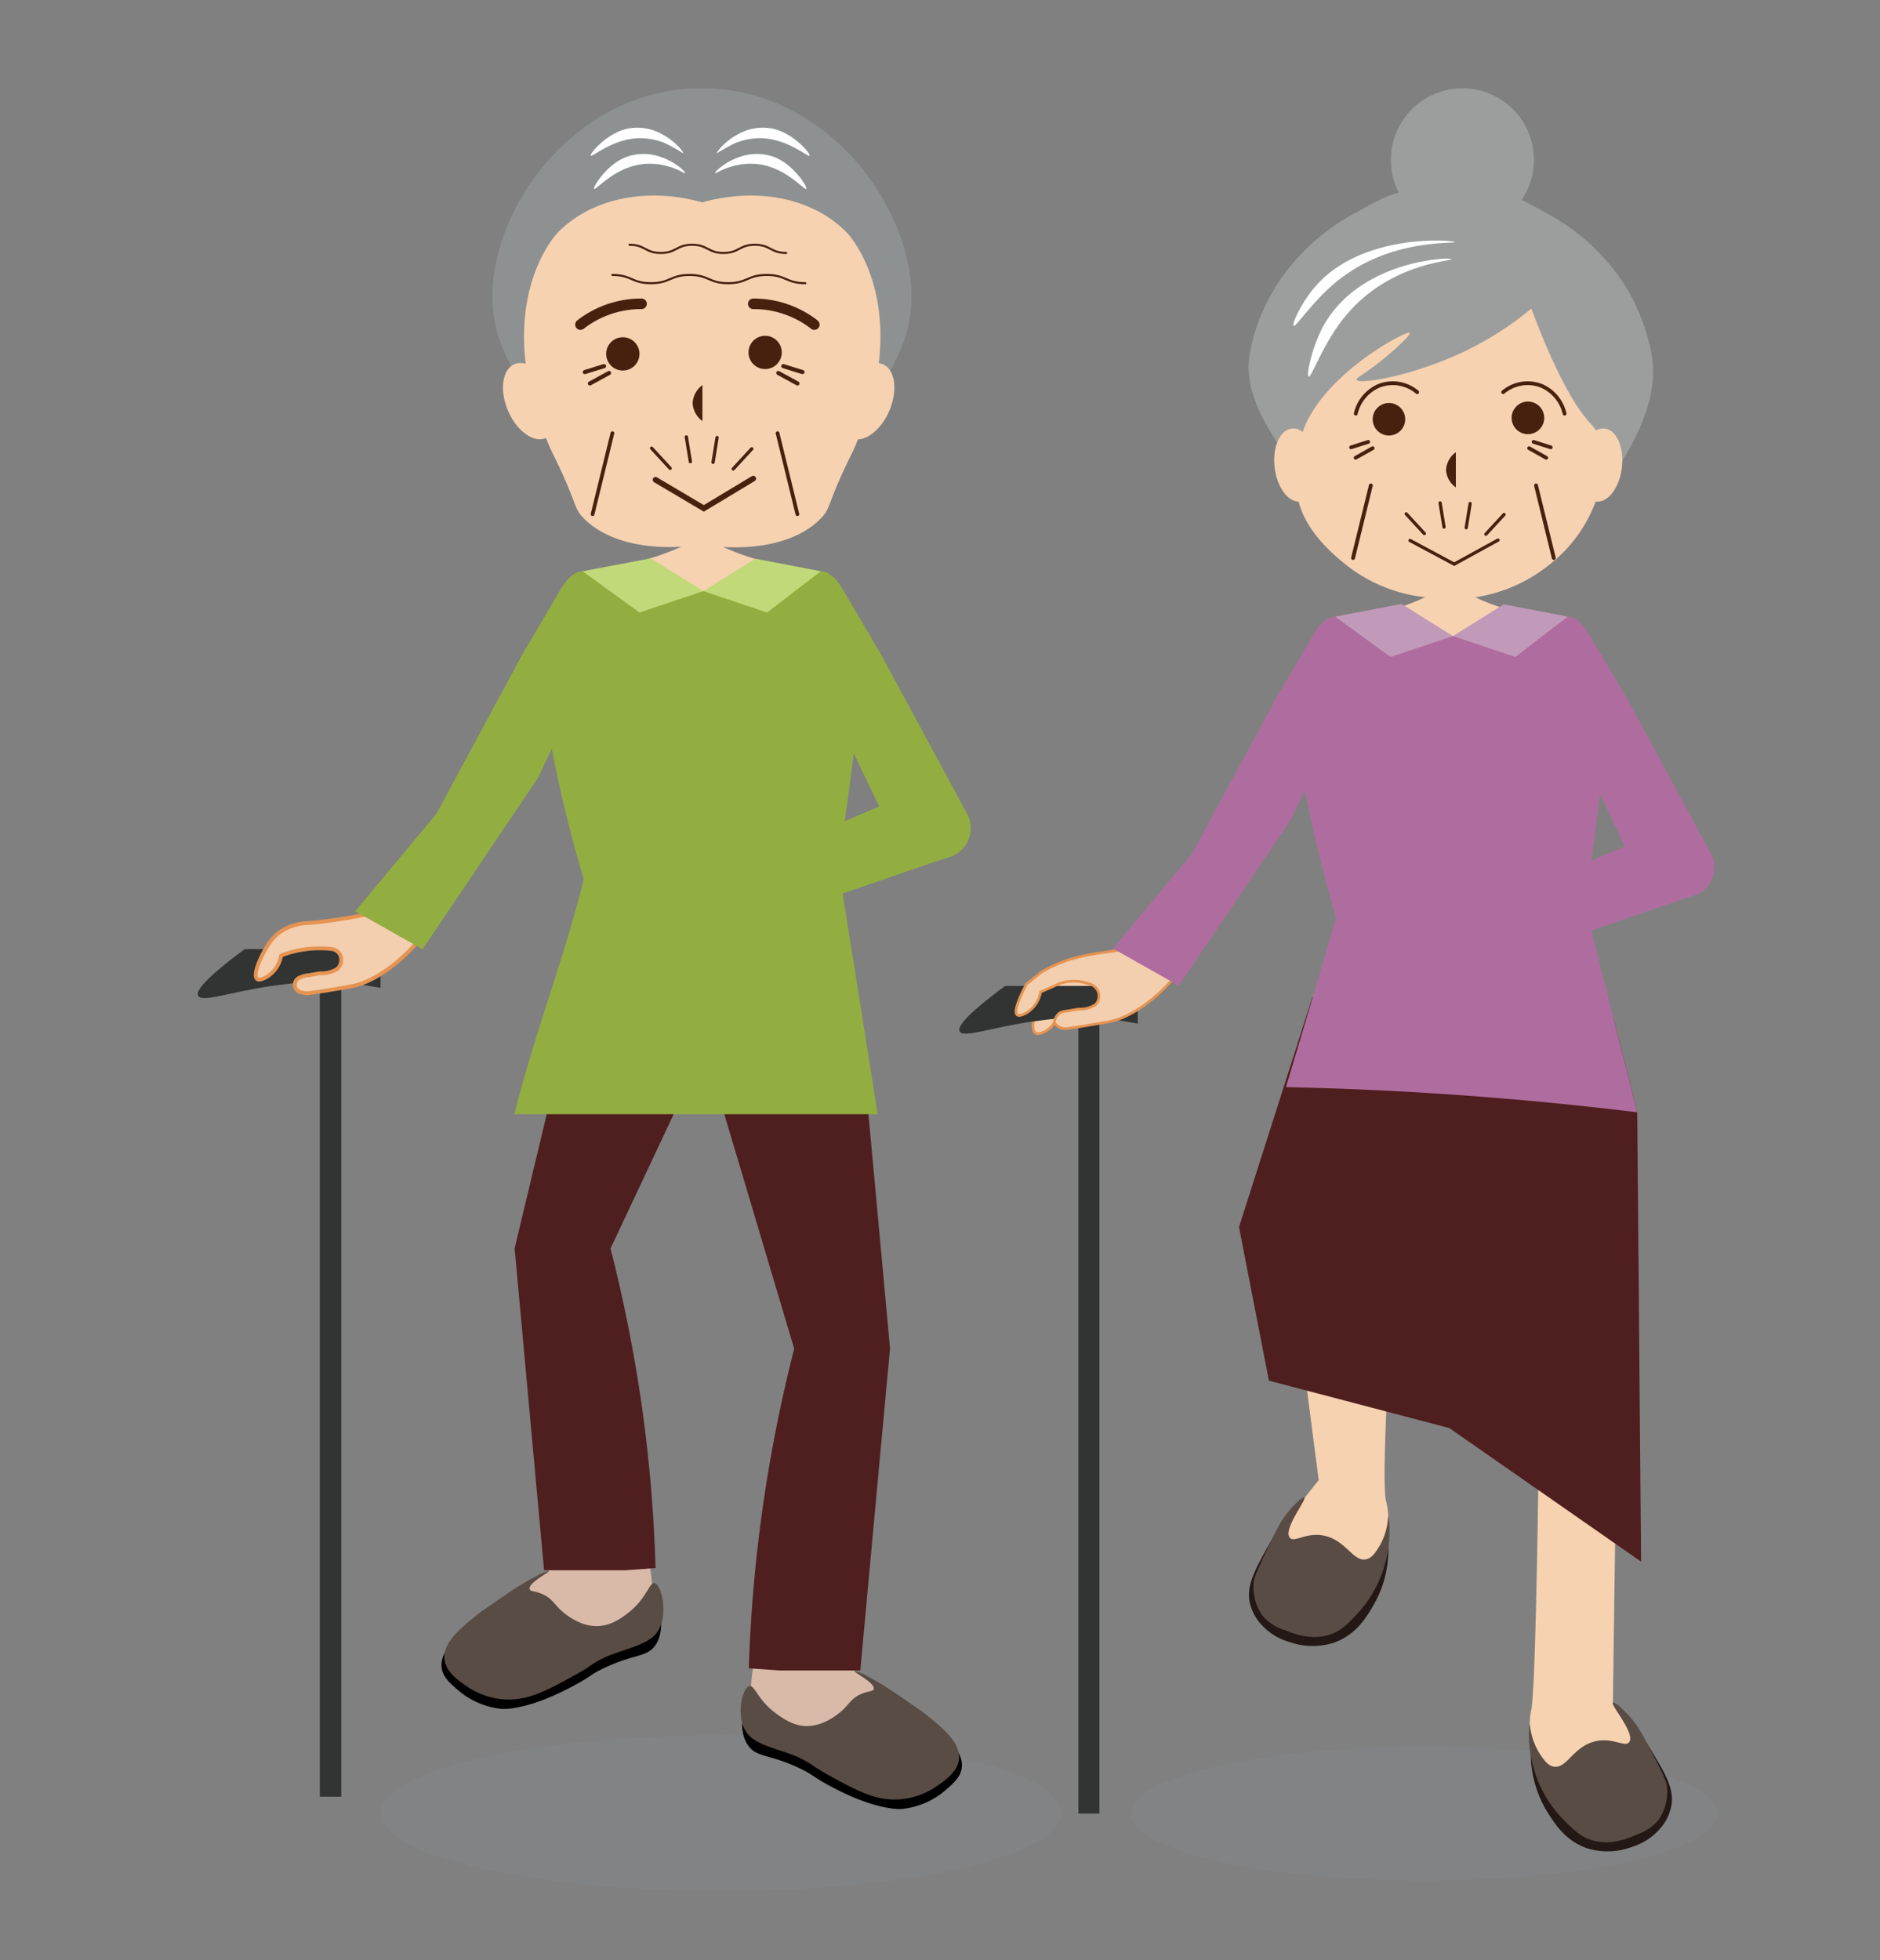 <svg xmlns="http://www.w3.org/2000/svg" width="382.96" height="399.24" viewBox="0 0 382.96 399.24"><rect x="0" y="0" width="382.96" height="399.24" fill="#808080" stroke="none"/><defs><style>.a,.i,.j,.k,.m,.n,.o,.v,.w,.x,.y{fill:none;}.b{fill:#828384;}.c{fill:#d9baa9;}.d{fill:#594c44;}.e{fill:#4f1e1e;}.f{fill:#8e9191;}.g{fill:#f6d2b1;}.h{fill:#fff;}.i,.j,.k,.m,.n,.o,.v,.w,.x,.y{stroke:#46220e;stroke-linecap:round;stroke-miterlimit:10;}.i{stroke-width:1.15px;}.j{stroke-width:0.67px;}.k{stroke-width:0.76px;}.l{fill:#46220e;}.m{stroke-width:0.84px;}.n{stroke-width:2.15px;}.o{stroke-width:0.42px;}.p{fill:#323333;}.aa,.ac,.q,.s{fill:#f3cfaf;stroke:#e69452;stroke-linejoin:round;}.q{stroke-width:0.78px;}.r{fill:#93ae40;}.s{stroke-width:0.55px;}.t{fill:#c1d978;}.u{fill:#9c9d9d;}.v{stroke-width:0.66px;}.w{stroke-width:0.79px;}.x{stroke-width:0.76px;}.y{stroke-width:0.77px;}.z{fill:#231815;}.aa{stroke-width:0.54px;}.ab{fill:#af6d9f;}.ac{stroke-width:0.54px;}.ad{fill:#c29ab9;}</style></defs><title>アセット 52</title><rect class="a" width="382.96" height="399.24" transform="translate(382.96 399.24) rotate(-180)"/><ellipse class="b" cx="146.86" cy="369.29" rx="69.34" ry="15.86"/><path class="c" d="M167,327.11l-10.17.29a50.72,50.72,0,0,0-3.67,14c-.48,4.31,0,5.57.48,6.49,1.11,2.37,3.8,3.5,9.19,5.74a63,63,0,0,0,9.69,3c3.84,1,5,1,6.24.72.31-.08,4.23-1.17,5.11-4.64a6.54,6.54,0,0,0-.18-3.54c-1.71-5.55-7.91-6.15-12.35-11.42A20.09,20.09,0,0,1,167,327.11Z"/><path d="M185.72,348.39a28.15,28.15,0,0,1,3.3,2.29c3,2.43,7.26,5.67,6.91,9.24-.2,2-1.73,3.3-3.39,4.74a16.07,16.07,0,0,1-8.95,3.79s-5,.44-14.49-4.68c-3.95-2.13-3.33-2.25-6.22-3.62-6.22-2.94-8.69-2.18-10.44-4.58-2.61-3.58-.58-10,.95-10.26,1.11-.17,1.32,3,4.79,5.74a10.14,10.14,0,0,0,6.59,2.54c3.92-.16,7.14-3.3,7.52-3.68,1.2-1.19,1.81-2.32,3.59-3.14a10.16,10.16,0,0,1,2.63-1.07C180.71,345.35,182.57,346.46,185.72,348.39Z"/><path class="d" d="M174.06,340.36a8.89,8.89,0,0,1,2.73,1.11,47.52,47.52,0,0,1,4.71,2.79c1.1.72,2,1.32,3.62,2.47,2,1.35,2.94,2,3.29,2.3,3.33,2.7,7.26,5.76,6.94,9.21-.24,2.57-2.72,4.3-4.53,5.56a15.37,15.37,0,0,1-7.5,2.67c-4.78.36-8.55-1.63-14.35-4.82-3.92-2.17-3.31-2.28-6.18-3.66-3.21-1.56-8.19-2.26-10.35-4.67-2.79-3.13-1.31-9.56.22-9.9,1.09-.24,1.64,2.77,5.37,5.53,1.41,1,3.63,2.67,6.53,2.6,3.86-.1,7-3.15,7.36-3.52,1.16-1.16,1.74-2.27,3.49-3,1.42-.64,2.41-.49,2.57-1C178.33,342.79,173.93,340.6,174.06,340.36Z"/><path class="e" d="M152.54,339.78l6.2.45h16.51q3-32.79,6.05-65.57-3-32.75-6.05-65.49h-33l19.53,65.53a301.67,301.67,0,0,0-6.24,31.16A298.41,298.41,0,0,0,152.54,339.78Z"/><path class="c" d="M118.85,306.7,129,307a50.63,50.63,0,0,1,3.66,14c.48,4.31,0,5.57-.47,6.49-1.11,2.37-3.81,3.5-9.2,5.74a62.64,62.64,0,0,1-9.69,3c-3.84,1-5,1.05-6.24.72-.31-.08-4.23-1.17-5.1-4.64a6.44,6.44,0,0,1,.18-3.54c1.7-5.55,7.9-6.15,12.35-11.42A20.18,20.18,0,0,0,118.85,306.7Z"/><path d="M100.16,328a28.55,28.55,0,0,0-3.3,2.29c-3,2.43-7.26,5.67-6.91,9.24.19,2,1.72,3.3,3.39,4.74a16.07,16.07,0,0,0,8.94,3.79s5,.44,14.49-4.68c4-2.13,3.34-2.25,6.23-3.62,6.22-2.94,8.68-2.18,10.43-4.58,2.61-3.58.58-10-1-10.26-1.1-.17-1.31,3-4.79,5.74a10.13,10.13,0,0,1-6.58,2.54c-3.93-.16-7.15-3.3-7.53-3.68-1.19-1.19-1.8-2.32-3.59-3.14a10.24,10.24,0,0,0-2.62-1.07C105.16,324.94,103.3,326.05,100.16,328Z"/><path class="d" d="M111.81,320a8.89,8.89,0,0,0-2.72,1.11,47.28,47.28,0,0,0-4.72,2.79c-1.1.72-2,1.32-3.62,2.47-2,1.35-2.94,2-3.28,2.3-3.34,2.7-7.26,5.76-6.94,9.21.23,2.57,2.71,4.3,4.52,5.56a15.4,15.4,0,0,0,7.5,2.67c4.78.36,8.55-1.63,14.35-4.82,3.93-2.16,3.32-2.27,6.18-3.66,3.2-1.55,8.17-2.33,10.35-4.67,3-3.25,1.43-10.22-.09-10.52-1.11-.22-1.6,3.21-5.5,6.15-1.3,1-3.56,2.68-6.52,2.6-3.87-.1-7-3.15-7.36-3.52-1.16-1.16-1.75-2.27-3.5-3-1.42-.64-2.41-.49-2.57-1C107.55,322.38,112,320.19,111.81,320Z"/><path class="e" d="M133.54,319.37l-6.2.45H110.83q-3-32.79-6-65.57l15.69-65.49h6.87l27.43.77-30.46,64.76a301.55,301.55,0,0,1,6.25,31.16A300.73,300.73,0,0,1,133.54,319.37Z"/><path class="f" d="M144.69,18l-1.75,0-1.76,0c-25.24,1.09-42.11,25.88-40.81,44.33.47,6.66,3.23,11.49,6.24,16.73,4,7,15.5,27.06,35,27.94.47,0,.92,0,1.38,0l1.37,0c19.45-.88,30.95-20.94,35-27.94,3-5.24,5.77-10.07,6.24-16.73C186.81,43.91,169.93,19.12,144.69,18Z"/><path class="g" d="M172.5,47.37c-7-7.17-18.48-9.24-29.45-6.15-11-3.09-22.41-1-29.44,6.15,0,0-9.76,10-6,30.12a70.45,70.45,0,0,0,4.68,14.25h0c5.64,11.35,4.34,11.56,6.71,13.92,1.65,1.65,7.11,6.35,19.78,5.7a53.06,53.06,0,0,1-6.29,2.35c-7.78,2.34-12.2,1.71-15,4.94a8.23,8.23,0,0,0-1.88,4.3V134.8a6.28,6.28,0,0,0,6.43,6.08h42a6.28,6.28,0,0,0,6.43-6.08V123a8.23,8.23,0,0,0-1.88-4.3c-2.84-3.23-7.26-2.6-15-4.94a53.06,53.06,0,0,1-6.29-2.35c12.67.65,18.13-4,19.78-5.7,2.37-2.36,1.07-2.57,6.71-13.92h0a70.45,70.45,0,0,0,4.68-14.25C182.26,57.33,172.5,47.37,172.5,47.37Z"/><path class="h" d="M164.25,38.44c.16-.4-1.65-3.25-4.11-5.09a10,10,0,0,0-3-1.56,10.45,10.45,0,0,0-6.81.3c-2.83,1-4.79,3-4.68,3.16s1.45-.88,4-1.5a13.42,13.42,0,0,1,4.74-.32,13.07,13.07,0,0,1,2.81.67C161.37,35.61,164.07,38.9,164.25,38.44Z"/><path class="h" d="M164.92,31.67c.1-.42-2.11-3-4.8-4.44a10,10,0,0,0-3.22-1.11,10.39,10.39,0,0,0-6.69,1.29c-2.65,1.43-4.31,3.62-4.17,3.81a33,33,0,0,1,3.73-2.07,13.41,13.41,0,0,1,4.64-1,12.42,12.42,0,0,1,2.88.26C161.66,29.29,164.8,32.15,164.92,31.67Z"/><path class="h" d="M121,38.44c-.15-.4,1.66-3.25,4.11-5.09a10.14,10.14,0,0,1,3-1.56,10.45,10.45,0,0,1,6.81.3c2.83,1,4.79,3,4.68,3.16s-1.45-.88-4-1.5a13.43,13.43,0,0,0-4.74-.32,13.07,13.07,0,0,0-2.81.67C123.87,35.61,121.17,38.9,121,38.44Z"/><path class="h" d="M120.32,31.67c-.1-.42,2.11-3,4.8-4.44a10,10,0,0,1,3.22-1.11A10.41,10.41,0,0,1,135,27.41c2.65,1.43,4.31,3.62,4.17,3.81a34.18,34.18,0,0,0-3.73-2.07,13.45,13.45,0,0,0-4.64-1,12.42,12.42,0,0,0-2.88.26C123.58,29.29,120.44,32.15,120.32,31.67Z"/><polyline class="i" points="133.53 97.72 143.37 103.54 153.44 97.48"/><line class="j" x1="132.73" y1="91.28" x2="136.51" y2="95.38"/><line class="j" x1="139.81" y1="88.99" x2="140.63" y2="94.03"/><line class="j" x1="153.14" y1="91.41" x2="149.36" y2="95.51"/><line class="j" x1="146.07" y1="89.12" x2="145.25" y2="94.16"/><line class="k" x1="124.75" y1="88.22" x2="120.71" y2="104.73"/><line class="k" x1="158.39" y1="88.22" x2="162.43" y2="104.73"/><path class="l" d="M143.09,78.43a4.9,4.9,0,0,0-2,3.66,4.75,4.75,0,0,0,2,3.66Z"/><line class="m" x1="158.54" y1="75.97" x2="162.44" y2="78.1"/><line class="m" x1="159.56" y1="74.57" x2="163.47" y2="75.78"/><line class="m" x1="124.06" y1="75.97" x2="120.16" y2="78.1"/><line class="m" x1="123.04" y1="74.57" x2="119.13" y2="75.78"/><path class="l" d="M123.48,72.08a3.39,3.39,0,1,0,3.39-3.39A3.39,3.39,0,0,0,123.48,72.08Z"/><circle class="l" cx="155.86" cy="71.78" r="3.39"/><path class="n" d="M130.68,61.88a20.11,20.11,0,0,0-12.44,4.23"/><path class="n" d="M153.44,61.88a20.11,20.11,0,0,1,12.44,4.23"/><path class="o" d="M128.23,49.85c3.19,0,3.19,1.67,6.38,1.67s3.19-1.67,6.38-1.67,3.19,1.67,6.39,1.67,3.19-1.67,6.38-1.67,3.2,1.67,6.39,1.67"/><path class="o" d="M124.74,56c3.93,0,3.93,1.68,7.86,1.68S136.53,56,140.46,56s3.93,1.68,7.86,1.68S152.26,56,156.19,56s3.93,1.68,7.86,1.68"/><path class="g" d="M181.17,83.64c-1.77,4.16-5.23,6.67-7.73,5.6s-3.1-5.3-1.33-9.45,5.23-6.67,7.73-5.61S182.94,79.48,181.17,83.64Z"/><ellipse class="g" cx="108" cy="81.71" rx="4.92" ry="8.18" transform="translate(-23.37 48.8) rotate(-23.05)"/><path class="p" d="M77.52,201.2c-8.21-1.41-10.47-2-22.06-.4-8.29,1.15-14.33,3.5-15.1,2-.44-.85.82-3.07,9.5-9.5H77.52Z"/><rect class="p" x="65.14" y="197.91" width="4.38" height="168.03"/><path class="q" d="M57.05,189.81A10.33,10.33,0,0,0,54.28,193c-1.39,2.23-2.81,5.69-1.9,6.39.45.36,1.35-.11,1.88-.38a6.35,6.35,0,0,0,3-4.4,21.94,21.94,0,0,1,10.43-1.31,2.36,2.36,0,0,1,1.5,1,2.45,2.45,0,0,1-.39,2.94l-.17.14a6,6,0,0,1-3.46.85l-2.33.4a4,4,0,0,0-1.54.39,1.57,1.57,0,0,0,.11,3.09,3.8,3.8,0,0,0,2.13.07c1.16-.15,2.2-.31,3.11-.46,2.71-.44,4.31-.72,5.31-.93,4.21-.86,9.31-4.61,12.77-8.62a30.61,30.61,0,0,0,5.33-8.86l-8.2-2.24-3.07,4.21A103.38,103.38,0,0,1,62.93,188,10.79,10.79,0,0,0,57.05,189.81Z"/><path class="r" d="M109.55,158.47l9.39-19.69-.65-2.25-.57-1.94L114.23,120l-7.85,13.34L88.89,165.75,72.36,185.6l13.71,7.74Z"/><path class="s" d="M152.62,175.64c-.73-.19-1.9-.51-3.32-.91-10.15-2.87-11.16-4.21-14.63-3.91-2.89.26-5.11,1.7-9.42,4.68-.62.43-1.55,1.08-1.49,1.88a1.41,1.41,0,0,0,.8,1.07c1.15.57,2.5-.74,5.85-2.55a38.18,38.18,0,0,1,3.73-1.78s-1,.46-5.38,2.59a19.25,19.25,0,0,0-3,2,3.46,3.46,0,0,0-1.43,1.79c-.14.55-.16,1.41.31,1.74a1.29,1.29,0,0,0,1,.05c2.17-.63,5-2.47,7.27-3.44a12.21,12.21,0,0,1,3.17-.91s-2,.59-4.5,1.62c-2.67,1.12-4,2-4.42,3.22-.08.22-.31.86,0,1.25.13.15.4.35,1.3.27a6.88,6.88,0,0,0,2.56-.84,37.45,37.45,0,0,1,3.42-1.62,15.78,15.78,0,0,1,2.4-.61,14.51,14.51,0,0,1,2.28-.27,20.79,20.79,0,0,0-3.34.61,16.22,16.22,0,0,0-2.81,1.09c-1,.47-1.55.78-1.73,1.36a1.09,1.09,0,0,0,.07.92c.09.13.37.42,1.3.38a47.75,47.75,0,0,0,7.56-1.74c.52.13,1.14.25,1.83.37l.62.09s.69.09,1.39.16c8.22.77,11.51-.79,11.51-.79,1.15-.55,1.11-.78,2.72-1.53a21.43,21.43,0,0,1,4.59-1.53l-3.57-6.46Z"/><path class="r" d="M166.81,169.52l6.38-2.74h0l5.9-2.52-2.77-5.79-9.39-19.69.66-2.25.56-1.94L171.64,120l7.85,13.34L197,165.75a6.16,6.16,0,0,1-3.52,8.79l-3.88,1.26L160,186a42.44,42.44,0,0,0-1.18-6,39.57,39.57,0,0,0-2.37-6.38Z"/><path class="r" d="M175.41,139.26A38,38,0,0,0,173,123.08c-2.35-6.55-5.25-6.73-5.81-6.73a74.64,74.64,0,0,1-48.51,0c-.55,0-3.45.18-5.8,6.73a37,37,0,0,0-2.42,16.18c1.63,16.27,6.8,34.28,8.45,39.83C115,195,108.72,211,104.78,226.93h74q-4-25.32-8.05-50.62C172.17,167,174,154.21,175.41,139.26Z"/><polygon class="t" points="132.54 113.71 143.26 120.4 130.26 124.75 118.68 116.35 132.54 113.71"/><polygon class="t" points="153.85 113.79 143.26 120.4 156.26 124.75 167.19 116.35 153.85 113.79"/><ellipse class="b" cx="290.14" cy="369.37" rx="59.7" ry="13.66"/><circle class="u" cx="297.9" cy="32.57" r="14.57" transform="translate(10.59 117.77) rotate(-22.76)"/><path class="u" d="M329.88,56.46a43,43,0,0,0-14.27-12.72c-6-3.3-9.32-5.36-13.5-4.68a30.27,30.27,0,0,1-6.2,1c-3.34.06-5.21-.69-7-1-4.13-.65-7.38,1.31-13.49,4.68a43.16,43.16,0,0,0-14.28,12.72,39.11,39.11,0,0,0-3.41,5.82,38,38,0,0,0-3.25,10.37c-.71,5.27,1.21,11.24,7.06,19.5,10.74,15.18,19.53,27.6,34.07,28,18.8.47,30.86-19.64,35.08-26.7,2.17-3.61,7.12-12.09,5.84-20.77a42.82,42.82,0,0,0-3.25-10.37A38.26,38.26,0,0,0,329.88,56.46Z"/><path class="h" d="M266.56,76.72c-.47-.29.57-5.51,2.65-9.63,7.15-14.15,26.33-14.78,26.47-14.32s-13.33.75-22.32,12.49C269.25,70.63,267.1,77,266.56,76.72Z"/><path class="h" d="M263.5,66.35c-.41-.29,1.53-4.6,4.31-7.86,9.52-11.2,28.44-9.59,28.5-9.18s-13.21-.86-24.11,8.09C267.22,61.5,264,66.69,263.5,66.35Z"/><path class="g" d="M325.68,100.25c1.33-4.65,1.63-7,1.17-8.86a12,12,0,0,0-3-5.28c-2.72-3-6.63-9.18-11.92-23.25a65.35,65.35,0,0,1-13.26,8.54c-10.66,5.17-21.94,7-22.32,5.94-.14-.4,1.35-1,4.68-3.6,2.76-2.18,6.42-5.51,6.12-5.93s-6.05,2.54-11.16,6.65c-7.72,6.21-10.16,11.71-10.61,13.62l-.77,3.31a33.31,33.31,0,0,0-.41,9c.87,7.28,7.62,12.72,9.72,14.43a31.26,31.26,0,0,0,16.39,6.81,40.06,40.06,0,0,1-5.31,2.09c-6.92,2.18-11,1.39-13.49,4.42a7.46,7.46,0,0,0-1.6,3.84v10.58a5.45,5.45,0,0,0,5.43,5.43h39.36a5.45,5.45,0,0,0,5.43-5.43V132a7.46,7.46,0,0,0-1.59-3.84c-2.39-2.89-6.14-2.32-12.71-4.42a41.55,41.55,0,0,1-5.31-2.09,31.68,31.68,0,0,0,15.75-7.17A29.2,29.2,0,0,0,325.68,100.25Z"/><path class="v" d="M287.22,110.08l9,4.82,8.93-4.9"/><line class="v" x1="286.44" y1="104.66" x2="290.14" y2="108.67"/><line class="v" x1="293.35" y1="102.43" x2="294.15" y2="107.35"/><line class="v" x1="306.38" y1="104.79" x2="302.68" y2="108.8"/><line class="v" x1="299.47" y1="102.56" x2="298.67" y2="107.48"/><line class="w" x1="312.89" y1="98.87" x2="316.51" y2="113.65"/><line class="w" x1="279.24" y1="98.87" x2="275.62" y2="113.65"/><path class="l" d="M296.56,92.11a4.77,4.77,0,0,0-2,3.59,4.67,4.67,0,0,0,2,3.57Z"/><line class="x" x1="279.62" y1="91.28" x2="276.14" y2="93.24"/><line class="x" x1="278.71" y1="90" x2="275.22" y2="91.11"/><line class="x" x1="311.48" y1="91.28" x2="314.97" y2="93.24"/><line class="x" x1="312.39" y1="90" x2="315.89" y2="91.11"/><path class="l" d="M279.62,85.39a3.31,3.31,0,1,0,3.31-3.31A3.31,3.31,0,0,0,279.62,85.39Z"/><path class="l" d="M314.56,85.1a3.32,3.32,0,1,1-3.31-3.31A3.31,3.31,0,0,1,314.56,85.1Z"/><path class="y" d="M306.2,79.87a7.74,7.74,0,0,1,7.77-1.3,8.17,8.17,0,0,1,4.74,5.68"/><path class="y" d="M288.68,79.87a7.74,7.74,0,0,0-7.77-1.3,8.14,8.14,0,0,0-4.74,5.68"/><path class="g" d="M330.38,95.27c-.5,4.11-2.86,7.19-5.27,6.88s-4-3.89-3.46-8,2.86-7.18,5.27-6.87S330.88,91.17,330.38,95.27Z"/><path class="g" d="M259.65,95.27c.5,4.11,2.86,7.19,5.27,6.88s3.95-3.89,3.45-8-2.86-7.18-5.27-6.87S259.14,91.17,259.65,95.27Z"/><path class="g" d="M329.44,281.9H313.63c-.45,38.18-1,62.55-1.69,66.2-.1.52-1,4.65.63,8.16.1.23.2.41.32.65.95,1.78,2.13,4,3.89,5.27a7.92,7.92,0,0,0,5.11,1.25c3.59-.22,4.07-2.51,9.15-4.18,2.52-.83,3.56-.65,4.1-1.14a2.12,2.12,0,0,0,.23-.3c1.08-1.72-4.72-8.6-6.82-11Q329,314.33,329.44,281.9Z"/><path class="z" d="M333.16,352.25c.26-.14,1.62,1.62,3.16,4.18,3,5,4.83,8,4.09,11.61a9.9,9.9,0,0,1-2.18,4.32,12.27,12.27,0,0,1-5.66,3.75,14.11,14.11,0,0,1-9,.42c-4.62-1.44-6.91-5.17-8.28-7.33-4.13-6.52-3.61-13.65-3.18-13.74s1,4.11,4.47,8.81c1.68,2.28,2.4,2.49,2.72,2.56,2.73.61,4-3.94,8.59-5.14,3.87-1,6.24,1.19,7.46-.2C337.23,359.34,332.67,352.53,333.16,352.25Z"/><path class="d" d="M328.55,346.78c.3-.25,2.31,1.44,4.08,3.61.76.93,1.6,2.09,4.4,7.59,2.28,4.46,2.45,5.12,2.53,5.91a10,10,0,0,1-1.69,6.74,9.7,9.7,0,0,1-4.41,3c-1.82.8-5.27,2.31-9.08,1.2-2.47-.72-3.91-2.23-5.9-4.22a23.92,23.92,0,0,1-5.06-7.59c-2.61-6.2-1.95-11.83-1.79-11.85a13.5,13.5,0,0,0,2.05,6.07c.89,1.3,1.58,2.3,2.71,2.55,2.75.62,4-4.08,8.6-5.14,3.58-.83,6,1.3,6.87.18C333.2,353.08,328,347.21,328.55,346.78Z"/><path class="g" d="M260.57,239.37,284.92,244c-3.08,45.91-3.19,59.09-2.59,61.65.11.46,1.19,4.59-.31,8.18-.09.23-.18.42-.3.66-.87,1.82-2,4.1-3.68,5.42a8.08,8.08,0,0,1-5.06,1.45c-3.59-.09-4.16-2.36-9.3-3.83-2.55-.73-3.58-.51-4.14-1a2.22,2.22,0,0,1-.24-.29c-1.09-1.58,5.72-10.32,9.32-14.77Q264.6,270.44,260.57,239.37Z"/><path class="z" d="M261.29,310.65c-.26-.13-1.56,1.69-3,4.29-2.82,5.13-4.52,8.21-3.64,11.77a9.94,9.94,0,0,0,2.34,4.23,12.21,12.21,0,0,0,5.81,3.53,14.15,14.15,0,0,0,9,.07c4.56-1.62,6.71-5.43,8-7.65a22.2,22.2,0,0,0,2.83-8.43c.35-2.67.21-5.37-.19-5.42-.59-.08-1.89,5.68-4.13,9-1.59,2.34-2.3,2.58-2.61,2.66-2.71.72-4.11-3.78-8.79-4.81-3.91-.85-6.19,1.44-7.46.1C257.5,317.89,261.79,310.91,261.29,310.65Z"/><path class="d" d="M265.69,305c-.32-.23-2.26,1.54-3.94,3.77-.72,1-1.51,2.15-4.1,7.76-2.1,4.54-2.25,5.2-2.3,6a10.06,10.06,0,0,0,1.94,6.68,9.74,9.74,0,0,0,4.53,2.84c1.85.73,5.35,2.11,9.12.85,2.44-.82,3.82-2.37,5.73-4.44a23.82,23.82,0,0,0,4.76-7.78c2.38-6.3,1.5-11.9,1.33-11.91A13.2,13.2,0,0,1,281,314.9c-.84,1.34-1.49,2.36-2.61,2.66-2.72.72-4.18-3.93-8.79-4.81-3.61-.69-6,1.53-6.86.44C261.29,311.48,266.24,305.42,265.69,305Z"/><path class="e" d="M333.51,226.52l-4.83-19.11-61.35-4.3-14.94,46.8,6.09,31.29,36.76,9.66,39.05,27.2Z"/><path class="aa" d="M219.09,198.73a9.72,9.72,0,0,0-6.33,4c-2.12,2.83-2.95,6.91-1.84,7.66.73.49,2.41-.36,3.32-1.37s.57-1.68,1.54-2.65a8.68,8.68,0,0,1,3-1.49c1.39-.52,1.78-.58,2.59-.87s4.46-1.63,4.43-2.89S222.3,198.33,219.09,198.73Z"/><path class="p" d="M231.76,208.47c-8-1.38-10.23-2-21.54-.39-8.1,1.12-14,3.42-14.75,2-.43-.83.79-3,9.28-9.28h27Z"/><rect class="p" x="219.67" y="205.25" width="4.28" height="164.12"/><path class="aa" d="M212.14,198l-3.07,2.46c-1.44,2.79-2.64,5.63-1.87,6.24.44.35,1.37-.13,1.84-.37a6.21,6.21,0,0,0,2.93-4.3l2.77-1.21a8.55,8.55,0,0,1,6.84-.5,2.75,2.75,0,0,1,2,1.37,2.53,2.53,0,0,1-.37,2.87l-.17.14a5.86,5.86,0,0,1-3.38.82l-2.28.4a3.92,3.92,0,0,0-1.5.38,2.86,2.86,0,0,0-1.12,2,3,3,0,0,0,1.22,1,3.84,3.84,0,0,0,2.09.07c1.13-.15,2.15-.31,3-.45,2.65-.44,4.21-.71,5.19-.91,4.11-.84,9.09-4.5,12.48-8.42A30.15,30.15,0,0,0,244,191l-8-2.18-3,4.11c-3.38.36-6.21.76-8.34,1.09a40.07,40.07,0,0,0-7.14,1.53A27.86,27.86,0,0,0,212.14,198Z"/><path class="ab" d="M263.05,166.73l9.17-19.23-.64-2.2-.55-1.89-3.41-14.22-7.67,13-17.09,31.62-16.13,19.39,13.38,7.56Z"/><path class="ac" d="M305.11,183.5c-.71-.19-1.85-.49-3.24-.89-9.91-2.8-10.9-4.11-14.29-3.81-2.83.25-5,1.66-9.2,4.56-.61.42-1.51,1.07-1.46,1.84a1.41,1.41,0,0,0,.79,1.05c1.12.55,2.43-.72,5.71-2.49a38.66,38.66,0,0,1,3.64-1.74s-.95.45-5.25,2.52a20.07,20.07,0,0,0-3,2,3.4,3.4,0,0,0-1.4,1.75c-.14.54-.15,1.38.31,1.7a1.18,1.18,0,0,0,1,0c2.12-.61,4.84-2.41,7.1-3.35a12.1,12.1,0,0,1,3.1-.89s-2,.57-4.39,1.58c-2.61,1.09-3.9,2-4.32,3.14-.08.22-.3.85,0,1.22.12.16.39.35,1.26.27a6.86,6.86,0,0,0,2.51-.82c1.83-.92,2.76-1.38,3.33-1.58a16.46,16.46,0,0,1,2.35-.6,14.49,14.49,0,0,1,2.23-.26,21.09,21.09,0,0,0-3.27.59,16.33,16.33,0,0,0-2.74,1.07c-1,.45-1.51.76-1.69,1.33a1.08,1.08,0,0,0,.07.9c.09.12.36.41,1.27.37a47.36,47.36,0,0,0,7.38-1.7c.51.12,1.11.24,1.79.35l.61.09s.67.1,1.36.16c8,.75,11.23-.77,11.23-.77,1.13-.53,1.09-.76,2.66-1.49a20.15,20.15,0,0,1,4.48-1.5l-3.48-6.31Z"/><path class="ab" d="M319,177.52l6.23-2.67h0l5.76-2.46-2.7-5.66-9.17-19.23.64-2.2.55-1.89,3.41-14.22,7.67,13,17.09,31.62a6,6,0,0,1-3.44,8.59l-3.79,1.23-28.89,9.93a40.11,40.11,0,0,0-3.46-12.05Z"/><path class="ab" d="M327.37,148A37,37,0,0,0,325,132.17c-2.3-6.4-5.13-6.57-5.67-6.58a72.83,72.83,0,0,1-47.38,0c-.55,0-3.38.18-5.67,6.58A36.12,36.12,0,0,0,263.94,148c1.58,15.88,6.64,33.47,8.25,38.89q-3.42,11.65-6.9,23.36-1.68,5.6-3.34,11.17c11.39.24,23.32.76,35.73,1.65s24.44,2.08,35.83,3.47q-5.36-21.18-10.7-42.36C324.21,175.09,326,162.57,327.37,148Z"/><polygon class="ad" points="285.5 123.01 295.97 129.55 283.27 133.8 271.96 125.59 285.5 123.01"/><polygon class="ad" points="306.31 123.09 295.97 129.55 308.67 133.8 319.35 125.59 306.31 123.09"/></svg>